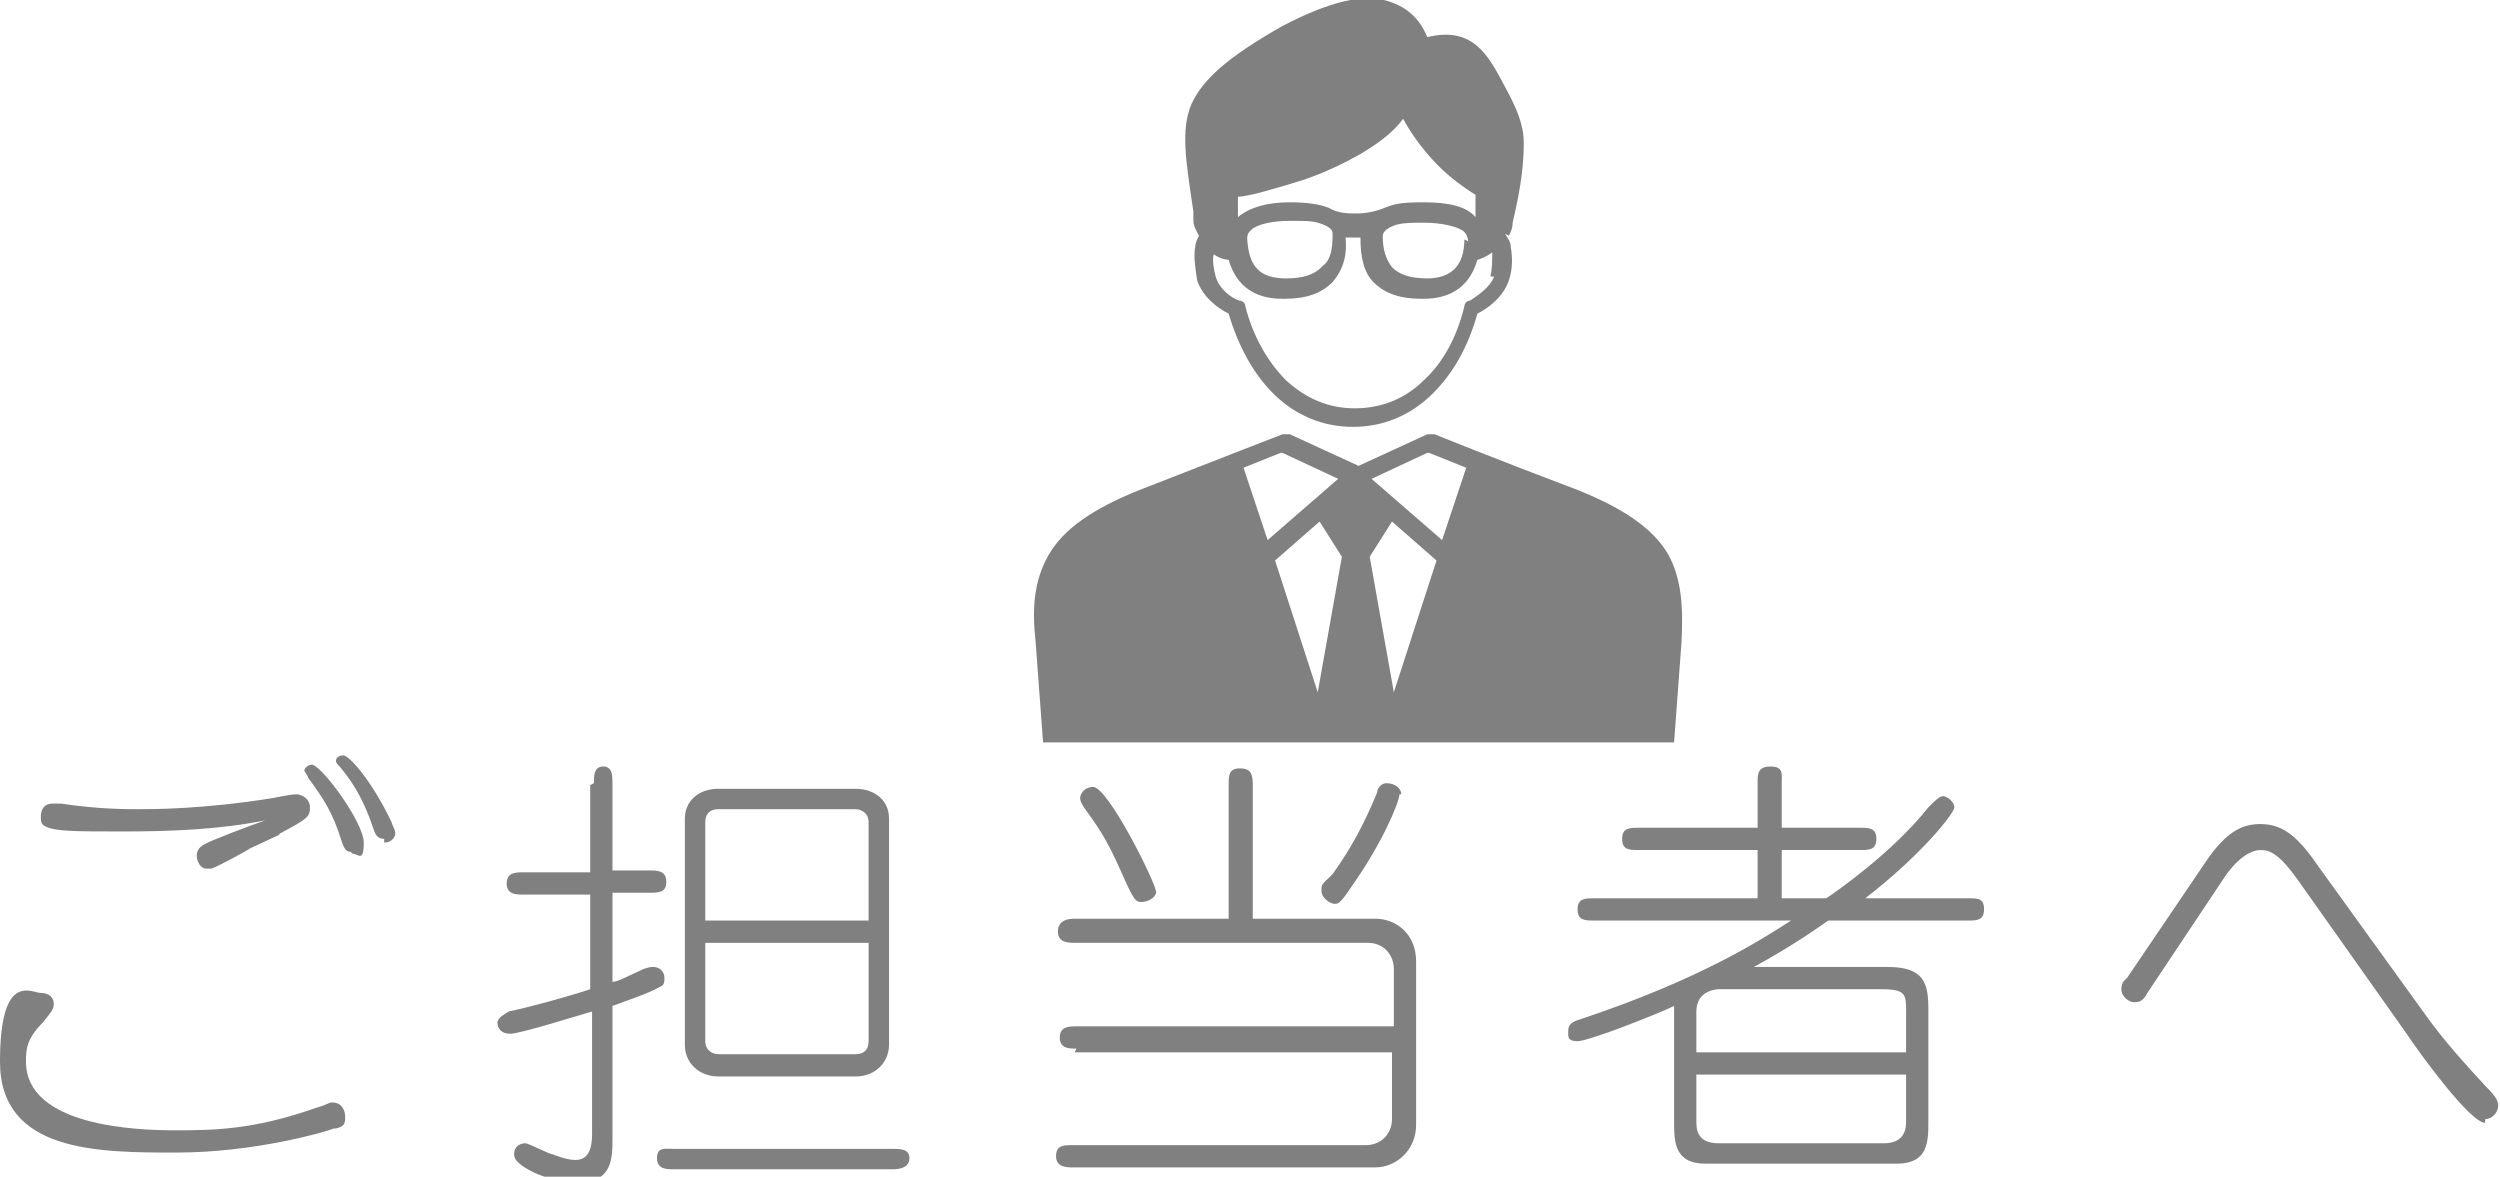 <?xml version="1.0" encoding="UTF-8"?><svg id="_レイヤー_2" xmlns="http://www.w3.org/2000/svg" width="134.7" height="63.4" viewBox="0 0 134.7 63.4"><g id="_レイヤー_1-2"><g><path d="M18,60.8c-.5,.2-4.3,1.3-8.5,1.3s-9.5,0-9.5-4.9,1.7-3.7,2.2-3.7,.7,.3,.7,.6-.2,.5-.6,1c-.9,.9-.9,1.5-.9,2.1,0,3.5,6,3.7,8,3.7s4.2,0,7.6-1.2c.7-.2,.7-.3,.9-.3,.5,0,.7,.4,.7,.8s-.1,.5-.5,.6Zm-3-15.8c-.2,.1-1.3,.6-1.5,.7-.3,.2-1.8,1-2.1,1.1-.1,0-.2,0-.3,0-.3,0-.5-.4-.5-.7s.2-.5,.4-.6c.3-.2,2.7-1.1,3.3-1.3-2.5,.5-5.1,.6-7.7,.6s-3.7,0-4.2-.3c-.2-.1-.2-.3-.2-.5,0-.4,.2-.7,.6-.7s.3,0,.5,0c2,.3,3.5,.3,4.2,.3s3.5,0,7.2-.6c1-.2,1.1-.2,1.3-.2s.7,.2,.7,.7-.1,.6-1.6,1.4Zm3.9,.9c-.3,0-.4-.3-.5-.6-.5-1.6-1-2.3-1.8-3.4,0-.1-.2-.3-.2-.4s.2-.3,.4-.3c.5,0,2.8,3.1,2.8,4.2s-.3,.6-.6,.6Zm1.8-.7c-.4,0-.5-.3-.6-.6-.6-1.8-1.3-2.7-1.8-3.3-.1-.1-.2-.2-.2-.3,0-.2,.2-.3,.4-.3,.3,0,1.5,1.3,2.6,3.6,0,.1,.2,.4,.2,.6s-.2,.5-.6,.5Z" style="fill:gray;"/><path d="M32,42.2c0-.4,0-.9,.5-.9s.5,.5,.5,.9v4.7h2c.4,0,.9,0,.9,.6s-.4,.6-.9,.6h-2v4.8c.3,0,.8-.3,1.7-.7,.3-.1,.4-.1,.5-.1,.3,0,.6,.2,.6,.6s-.1,.4-.3,.5c-.5,.3-1.7,.7-2.5,1v7.1c0,1.1,0,2.4-1.8,2.4s-3-.8-3.2-1c0,0-.3-.2-.3-.5,0-.5,.4-.6,.6-.6s1.3,.6,1.5,.6c0,0,.7,.3,1.2,.3,.7,0,.9-.6,.9-1.4v-6.6c-.7,.2-3.9,1.2-4.4,1.2s-.7-.3-.7-.6,.5-.5,.6-.6c1-.2,3.2-.8,4.4-1.2v-5.1h-3.6c-.4,0-.9,0-.9-.6s.5-.6,.9-.6h3.6v-4.7Zm16.1,19.7c.4,0,.9,0,.9,.5s-.5,.6-.9,.6h-11.8c-.4,0-.9,0-.9-.6s.4-.5,.9-.5h11.8Zm-.2-5.6c0,.9-.7,1.7-1.8,1.7h-7.4c-1,0-1.8-.7-1.8-1.7v-12.2c0-.9,.7-1.6,1.8-1.6h7.4c1,0,1.8,.6,1.8,1.6v12.2Zm-1.1-6.7v-5.3c0-.5-.4-.7-.7-.7h-7.4c-.4,0-.7,.2-.7,.7v5.3h8.8Zm-8.8,1.2v5.3c0,.5,.4,.7,.7,.7h7.4c.4,0,.7-.2,.7-.7v-5.3h-8.8Z" style="fill:gray;"/><path d="M58,56.5c-.4,0-.9,0-.9-.6s.5-.6,.9-.6h17.1v-3.1c0-.7-.5-1.4-1.4-1.4h-15.8c-.3,0-.9,0-.9-.6s.5-.7,.9-.7h8.3v-7.2c0-.5,0-.9,.6-.9s.7,.3,.7,.9v7.2h6.6c1.1,0,2.2,.8,2.2,2.3v8.8c0,1.4-1.1,2.3-2.2,2.3h-16.3c-.3,0-.9,0-.9-.6s.4-.6,.9-.6h15.8c.8,0,1.4-.6,1.4-1.4v-3.6h-17.1Zm4.3-8.5c0,.4-.5,.6-.8,.6s-.4-.1-.9-1.2c-.8-1.8-1.1-2.4-2.2-3.9-.1-.2-.2-.3-.2-.5,0-.3,.3-.6,.7-.6,.8,0,3.4,5.2,3.4,5.7Zm13.1-5.2c0,.4-.9,2.6-2.6,5-.6,.9-.7,.9-.9,.9s-.7-.3-.7-.7,0-.3,.6-.9c1-1.4,1.7-2.7,2.4-4.4,0-.2,.2-.5,.5-.5,.5,0,.8,.3,.8,.6Z" style="fill:gray;"/><path d="M98.5,49.6c-.7,.5-2,1.4-4,2.5h7.2c2,0,2.2,.9,2.2,2.3v6c0,1.1,0,2.3-1.7,2.3h-10.3c-1.7,0-1.7-1.2-1.7-2.3v-6.2c-.8,.4-4.6,1.9-5.2,1.9s-.5-.3-.5-.6c0-.4,.4-.5,.7-.6,6.3-2.1,9.6-4.2,11.3-5.3h-10.6c-.5,0-.9,0-.9-.6s.4-.6,.9-.6h8.8v-2.6h-6.4c-.5,0-.9,0-.9-.6s.4-.6,.9-.6h6.4v-2.4c0-.5,0-.9,.7-.9s.6,.4,.6,.9v2.4h4.2c.5,0,.9,0,.9,.6s-.4,.6-.9,.6h-4.2v2.6h2.4c.6-.4,3.6-2.5,5.5-4.9,.4-.4,.6-.6,.8-.6s.6,.3,.6,.6-1.7,2.5-4.8,4.9h5.5c.6,0,.9,0,.9,.6s-.4,.6-.9,.6h-7.2Zm4.2,7.1v-2.2c0-.9,0-1.2-1.3-1.2h-8.8c0,0-1.2,0-1.2,1.2v2.2h11.3Zm-11.3,1.2v2.5c0,.4,0,1.2,1.2,1.2h8.9c1.2,0,1.2-.9,1.2-1.2v-2.5h-11.3Z" style="fill:gray;"/><path d="M133.9,60.5c-.8,0-3.5-3.7-4.3-4.9l-5.8-8.2c-1-1.4-1.5-1.6-2-1.6s-1.2,.4-1.9,1.4l-4.2,6.3c-.2,.4-.4,.5-.7,.5s-.7-.3-.7-.7,.2-.5,.3-.6l4.2-6.2c1.2-1.8,2.1-2.1,3-2.1,1.3,0,2.1,.8,3.2,2.4l5.7,7.9c1,1.4,2.1,2.6,3.2,3.8,.6,.6,.7,.8,.7,1.1s-.3,.7-.7,.7Z" style="fill:gray;"/></g><g><path d="M56,40h34.2l.4-5.4c.1-1.9,0-3.4-.7-4.7-.8-1.4-2.4-2.5-4.9-3.5-4.5-1.7-7.7-3-7.7-3-.1,0-.3,0-.4,0l-3.7,1.7-3.7-1.7c-.1,0-.3,0-.4,0,0,0-3.1,1.2-7.7,3-2.5,1-4.1,2.1-4.9,3.5-.8,1.4-.9,2.9-.7,4.7l.4,5.4Zm21-15.6l2,.8-1.3,3.9-3.8-3.3,3-1.4Zm-2,3.7l2.4,2.1-2.3,7.1-1.3-7.3,1.2-1.9Zm-4,9.2l-2.3-7.1,2.4-2.1,1.2,1.9-1.3,7.3Zm-1.9-12.9l3,1.4-3.8,3.3-1.3-3.9,2-.8Z" style="fill:gray;"/><path d="M81.3,12.7c.1-.2,.2-.4,.2-.7,.5-2.1,.6-3.3,.6-4.3,0-1-.4-1.9-1-3-.9-1.7-1.7-3.3-4.2-2.7-.4-1-1.1-1.6-2-1.9-1.4-.5-3.3,0-5.8,1.3-3,1.7-4.3,2.9-4.9,4.2-.6,1.4-.3,3.1,.1,5.8,0,.2,0,.3,0,.5,0,.3,.2,.6,.3,.8-.1,.2-.2,.4-.2,.6-.1,.5,0,1.1,.1,1.8,.3,.9,1.1,1.5,1.7,1.8,.5,1.7,1.3,3.2,2.4,4.3,1.2,1.2,2.7,1.8,4.3,1.8s3.1-.6,4.3-1.8c1.1-1.1,1.9-2.5,2.4-4.3,.6-.3,1.4-.9,1.7-1.8,.2-.6,.2-1.2,.1-1.8,0-.3-.2-.5-.3-.7Zm-11.1-3c1.2-.4,2.2-.9,3.1-1.4,1-.6,1.8-1.2,2.3-1.9,.7,1.3,1.7,2.4,2.4,3,.7,.6,1.2,.9,1.5,1.1v1.2s0,0,0,0c-.5-.6-1.5-.8-2.8-.8s-1.6,.1-2.1,.3c0,0,0,0,0,0-.5,.2-1,.3-1.5,.3,0,0,0,0,0,0s0,0,0,0c-.5,0-1,0-1.5-.3,0,0,0,0,0,0-.5-.2-1.2-.3-2.1-.3-1.3,0-2.2,.3-2.8,.8v-1.1c.5,0,1.9-.4,3.5-.9Zm8.7,3.2c0,1.4-.7,2.1-2,2.1,0,0,0,0,0,0-.9,0-1.5-.2-1.9-.6-.3-.4-.5-.9-.5-1.7,0,0,0-.3,.5-.5,.4-.2,1-.2,1.8-.2s1.8,.2,2.1,.5c.1,.1,.2,.3,.2,.5Zm-7.7,1.5c-.4,.4-1,.6-1.9,.6-1.4,0-2-.6-2.1-2.1,0-.2,0-.3,.2-.5,.3-.3,1.1-.5,2.1-.5s1.3,0,1.8,.2c.5,.2,.5,.4,.5,.5h0c0,.8-.1,1.4-.5,1.7Zm9.3,.5c-.2,.6-1,1.1-1.3,1.3-.2,0-.3,.2-.3,.3-.4,1.7-1.2,3.1-2.2,4-1,1-2.3,1.5-3.7,1.5s-2.6-.5-3.7-1.5c-1-1-1.8-2.4-2.2-4,0-.2-.2-.3-.3-.3-.4-.1-1.1-.6-1.3-1.3-.1-.4-.2-.9-.1-1.2,0,0,0,0,0,0,.4,.3,.8,.3,.8,.3,0,0,0,0,0,0,.4,1.4,1.4,2.1,2.9,2.1,0,0,0,0,.1,0,1.2,0,2-.3,2.6-.9,.5-.6,.8-1.3,.7-2.4,0,0,0,0,0,0,.1,0,.2,0,.4,0s.2,0,.4,0c0,0,0,0,0,0,0,1.1,.2,1.9,.7,2.4,.6,.6,1.4,.9,2.6,.9,0,0,0,0,.1,0,1.5,0,2.5-.7,2.9-2.1,0,0,0,0,0,0,0,0,.4-.1,.8-.4,0,0,0,0,0,.1,0,.4,0,.8-.1,1.2Z" style="fill:gray;"/></g></g></svg>